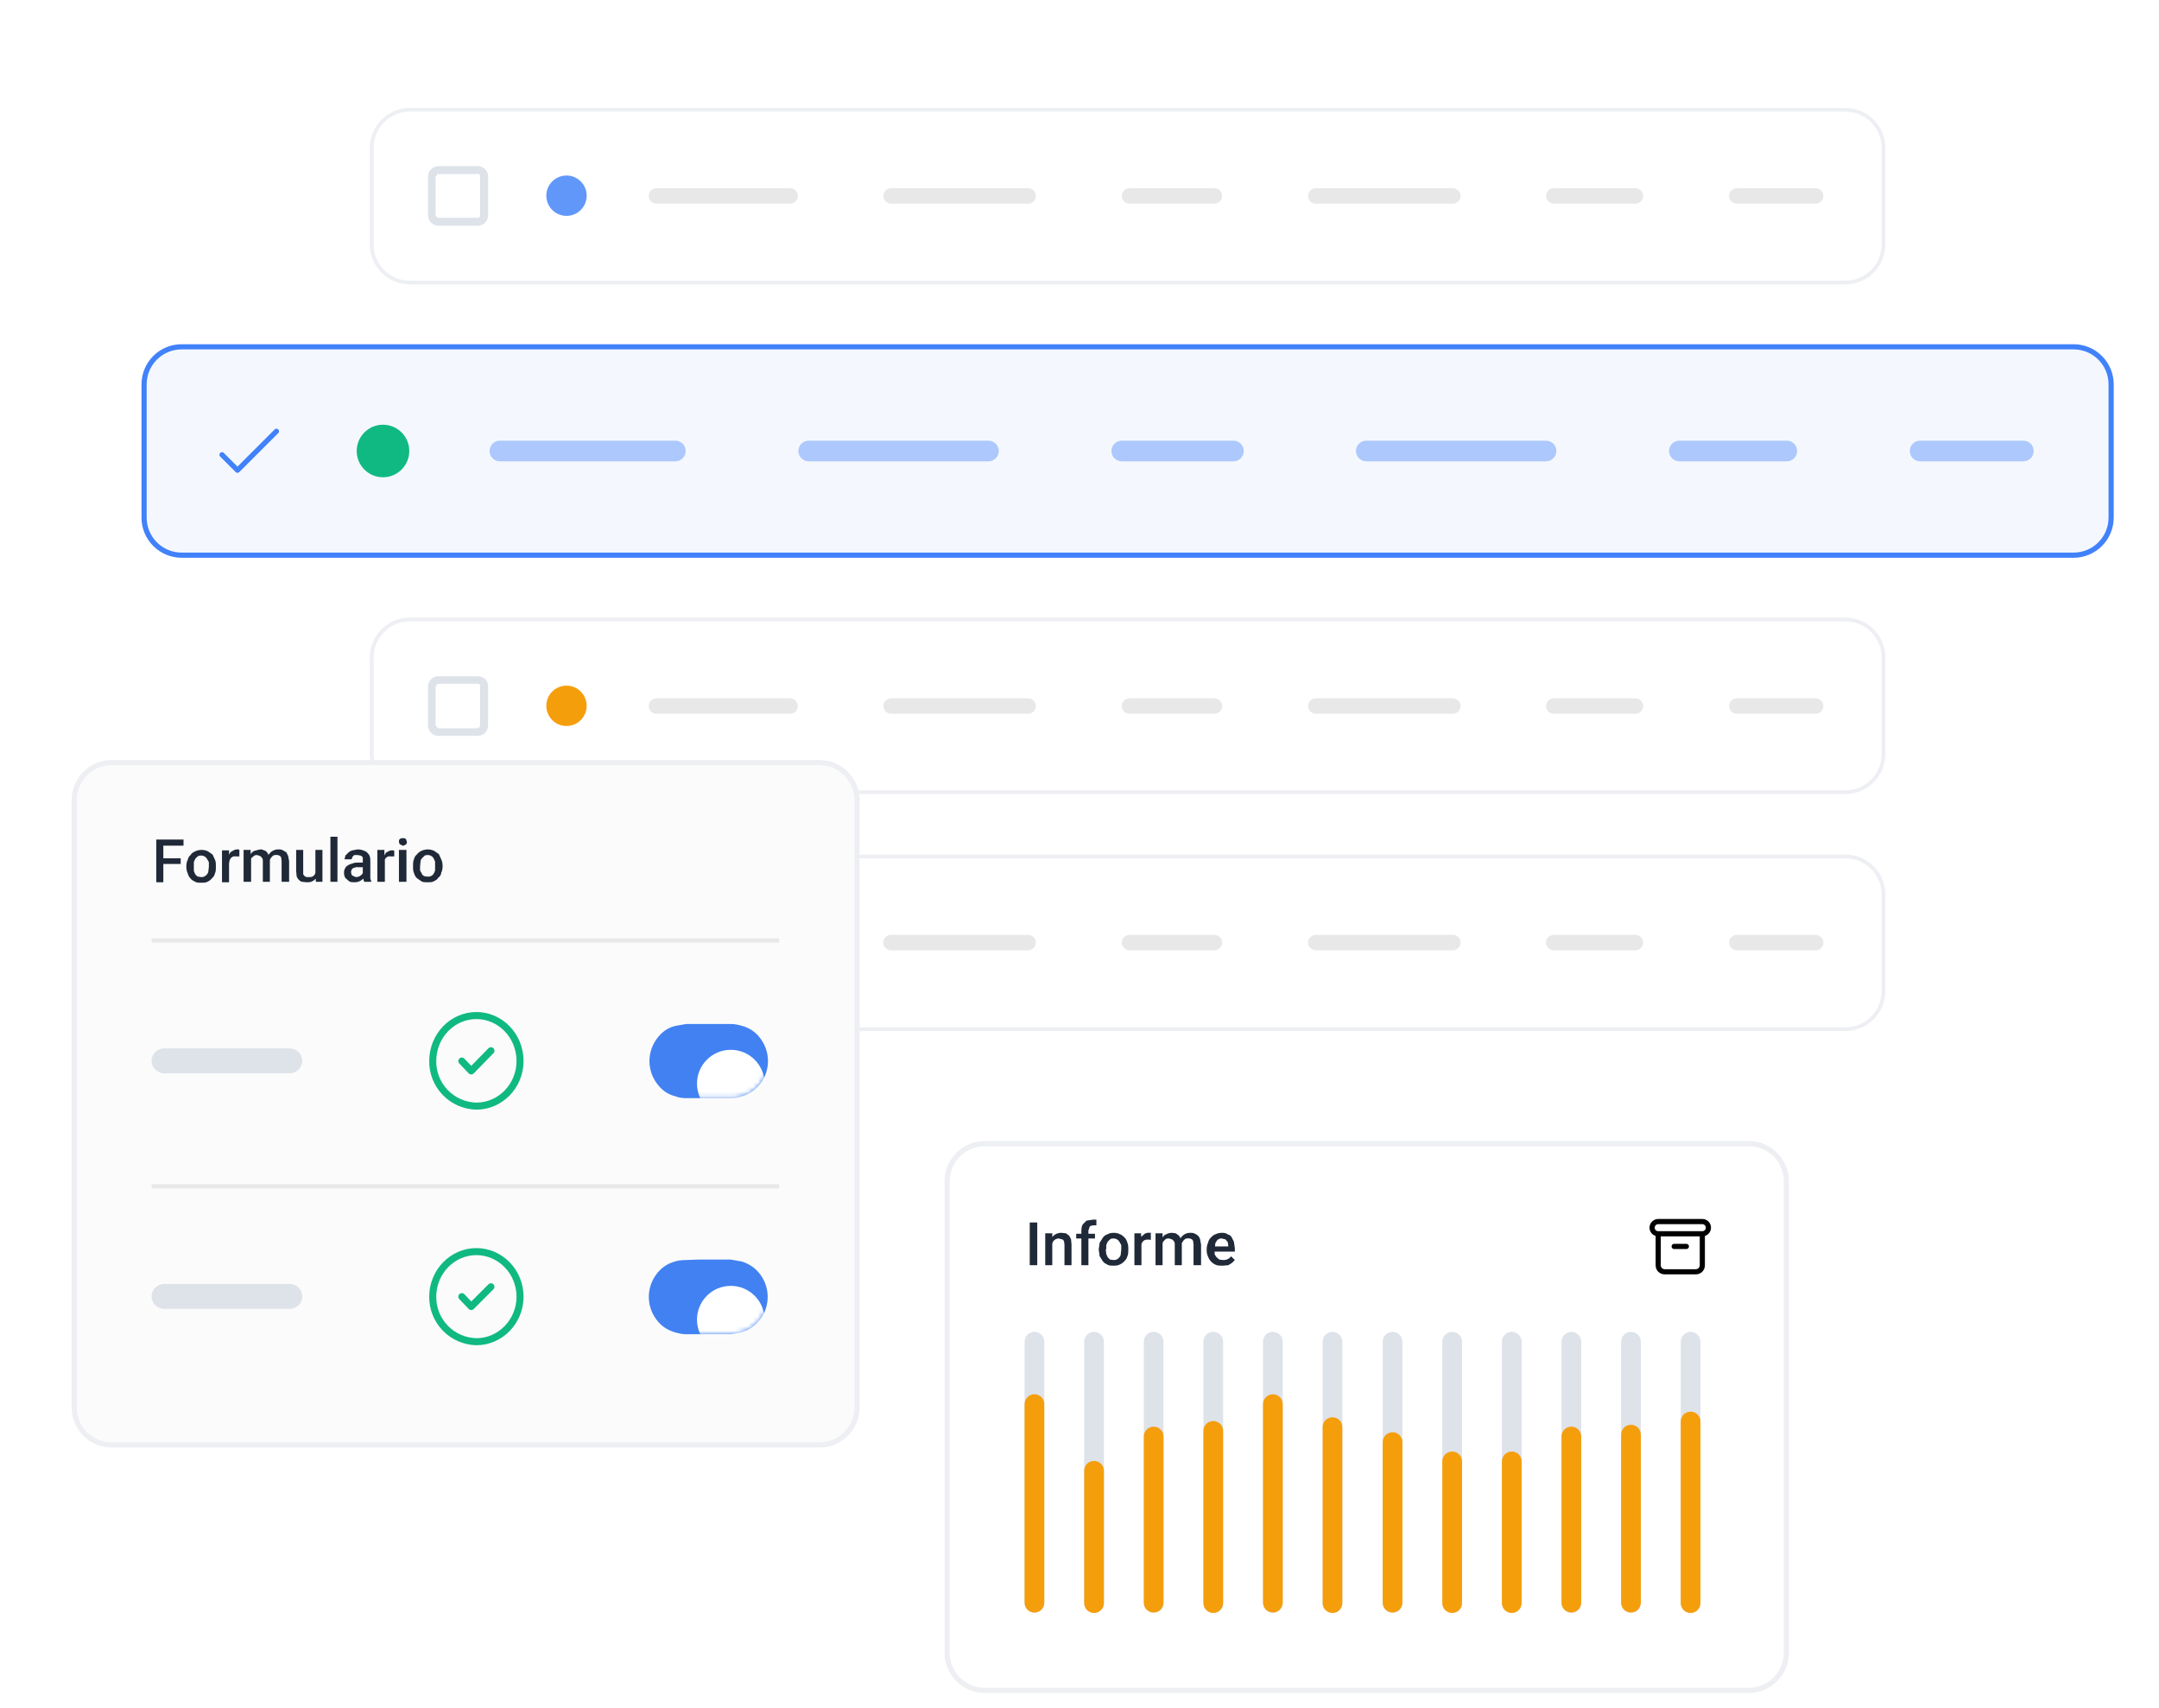 <svg width="460" height="364" viewBox="0 0 460 364" fill="none" xmlns="http://www.w3.org/2000/svg">
<g clip-path="url(#clip0_2586_2514)">
<g filter="url(#filter0_d_2586_2514)">
<path d="M393.2 15.3H87.3C82.827 15.3 79.2 18.927 79.2 23.4V44C79.2 48.474 82.827 52.1 87.3 52.1H393.2C397.674 52.1 401.3 48.474 401.3 44V23.4C401.3 18.927 397.674 15.3 393.2 15.3Z" fill="white"/>
<path d="M93.4 29H101.8V27.3H93.4V28.9V29ZM102.3 29.5V37.8H104V29.5H102.3ZM101.8 38.3H93.4V40H101.8V38.3ZM92.8 37.8V29.5H91.2V37.8H93H92.8ZM93.4 38.3C93.268 38.3 93.14 38.247 93.047 38.154C92.953 38.06 92.9 37.933 92.9 37.8H91.2C91.2 39 92.2 40 93.4 40V38.3ZM102.3 37.8C102.3 38.1 102.1 38.3 101.8 38.3V40C103 40 104 39 104 37.8H102.3ZM101.8 28.9C102.1 28.9 102.3 29.2 102.3 29.5H104C104 28.3 103 27.3 101.8 27.3V28.9ZM93.4 27.3C92.2 27.3 91.2 28.3 91.2 29.5H93C93 29.2 93.2 28.9 93.5 28.9V27.3H93.4Z" fill="#DEE2E9"/>
<path d="M120.7 37.9C123.075 37.9 125 35.975 125 33.6C125 31.225 123.075 29.3 120.7 29.3C118.326 29.3 116.4 31.225 116.4 33.6C116.4 35.975 118.326 37.9 120.7 37.9Z" fill="#6297FA"/>
<path d="M168.3 32H139.9C138.961 32 138.2 32.739 138.2 33.65C138.2 34.561 138.961 35.3 139.9 35.3H168.3C169.239 35.3 170 34.561 170 33.65C170 32.739 169.239 32 168.3 32Z" fill="#E8E8E8"/>
<path d="M219 32H189.9C188.961 32 188.2 32.739 188.2 33.65C188.2 34.561 188.961 35.3 189.9 35.3H219C219.939 35.3 220.7 34.561 220.7 33.65C220.7 32.739 219.939 32 219 32Z" fill="#E8E8E8"/>
<path d="M258.7 32H240.7C239.761 32 239 32.739 239 33.65C239 34.561 239.761 35.3 240.7 35.3H258.7C259.639 35.3 260.4 34.561 260.4 33.65C260.4 32.739 259.639 32 258.7 32Z" fill="#E8E8E8"/>
<path d="M309.5 32H280.4C279.461 32 278.7 32.739 278.7 33.65C278.7 34.561 279.461 35.3 280.4 35.3H309.5C310.439 35.3 311.2 34.561 311.2 33.65C311.2 32.739 310.439 32 309.5 32Z" fill="#E8E8E8"/>
<path d="M348.4 32H331.1C330.162 32 329.4 32.739 329.4 33.65C329.4 34.561 330.162 35.3 331.1 35.3H348.4C349.339 35.3 350.1 34.561 350.1 33.65C350.1 32.739 349.339 32 348.4 32Z" fill="#E8E8E8"/>
<path d="M386.8 32H370.1C369.162 32 368.4 32.739 368.4 33.65C368.4 34.561 369.162 35.3 370.1 35.3H386.8C387.739 35.3 388.5 34.561 388.5 33.65C388.5 32.739 387.739 32 386.8 32Z" fill="#E8E8E8"/>
<path d="M393.2 15.3H87.3C82.827 15.3 79.2 18.927 79.2 23.4V44C79.2 48.474 82.827 52.1 87.3 52.1H393.2C397.674 52.1 401.3 48.474 401.3 44V23.4C401.3 18.927 397.674 15.3 393.2 15.3Z" stroke="#EDEFF3" stroke-width="0.8"/>
<path d="M441.8 65.8H38.7C34.282 65.8 30.7 69.382 30.7 73.8V102.2C30.7 106.618 34.282 110.2 38.7 110.2H441.8C446.218 110.2 449.8 106.618 449.8 102.2V73.8C449.8 69.382 446.218 65.8 441.8 65.8Z" fill="white"/>
<path d="M441.8 65.8H38.7C34.282 65.8 30.7 69.382 30.7 73.8V102.2C30.7 106.618 34.282 110.2 38.7 110.2H441.8C446.218 110.2 449.8 106.618 449.8 102.2V73.8C449.8 69.382 446.218 65.8 441.8 65.8Z" fill="#D9E6FC" fill-opacity="0.3"/>
<path d="M47.3 88.8L50.6 92.1L58.9 83.8" stroke="#4181FA" stroke-width="1.1" stroke-linecap="round" stroke-linejoin="round"/>
<path d="M81.6 93.6C84.693 93.6 87.2 91.093 87.2 88C87.2 84.907 84.693 82.4 81.6 82.4C78.507 82.4 76 84.907 76 88C76 91.093 78.507 93.6 81.6 93.6Z" fill="#10B981"/>
<path d="M143.9 85.8H106.5C105.285 85.8 104.3 86.785 104.3 88C104.3 89.215 105.285 90.2 106.5 90.2H143.9C145.115 90.2 146.1 89.215 146.1 88C146.1 86.785 145.115 85.8 143.9 85.8Z" fill="#ADC8FC"/>
<path d="M210.601 85.8H172.301C171.086 85.8 170.101 86.785 170.101 88C170.101 89.215 171.086 90.2 172.301 90.2H210.601C211.816 90.2 212.801 89.215 212.801 88C212.801 86.785 211.816 85.8 210.601 85.8Z" fill="#ADC8FC"/>
<path d="M262.8 85.8H239C237.785 85.8 236.8 86.785 236.8 88C236.8 89.215 237.785 90.2 239 90.2H262.8C264.015 90.2 265 89.215 265 88C265 86.785 264.015 85.8 262.8 85.8Z" fill="#ADC8FC"/>
<path d="M329.4 85.8H291.1C289.885 85.8 288.9 86.785 288.9 88C288.9 89.215 289.885 90.2 291.1 90.2H329.4C330.615 90.2 331.6 89.215 331.6 88C331.6 86.785 330.615 85.8 329.4 85.8Z" fill="#ADC8FC"/>
<path d="M380.701 85.8H357.801C356.586 85.8 355.601 86.785 355.601 88C355.601 89.215 356.586 90.2 357.801 90.2H380.701C381.916 90.2 382.901 89.215 382.901 88C382.901 86.785 381.916 85.8 380.701 85.8Z" fill="#ADC8FC"/>
<path d="M431.1 85.8H409.1C407.885 85.8 406.9 86.785 406.9 88C406.9 89.215 407.885 90.2 409.1 90.2H431.1C432.315 90.2 433.3 89.215 433.3 88C433.3 86.785 432.315 85.8 431.1 85.8Z" fill="#ADC8FC"/>
<path d="M441.8 65.8H38.7C34.282 65.8 30.7 69.382 30.7 73.8V102.2C30.7 106.618 34.282 110.2 38.7 110.2H441.8C446.218 110.2 449.8 106.618 449.8 102.2V73.8C449.8 69.382 446.218 65.8 441.8 65.8Z" stroke="#4181FA" stroke-width="1.1"/>
<path d="M393.2 123.9H87.3C82.827 123.9 79.2 127.527 79.2 132V152.6C79.2 157.074 82.827 160.7 87.3 160.7H393.2C397.674 160.7 401.3 157.074 401.3 152.6V132C401.3 127.527 397.674 123.9 393.2 123.9Z" fill="white"/>
<path d="M93.4 137.6H101.8V136H93.4V137.6ZM102.3 138.1V146.5H104V138.1H102.3ZM101.8 147.1H93.4V148.7H101.8V147V147.1ZM92.8 146.5V138.1H91.2V146.5H93H92.8ZM93.4 147C93.268 147 93.14 146.947 93.047 146.854C92.953 146.76 92.9 146.633 92.9 146.5H91.2C91.2 147.7 92.2 148.7 93.4 148.7V147ZM102.3 146.5C102.3 146.8 102.1 147 101.8 147V148.7C103 148.7 104 147.7 104 146.5H102.3ZM101.8 137.6C102.1 137.6 102.3 137.8 102.3 138.1H104C104 136.9 103 136 101.8 136V137.6ZM93.4 136C92.2 136 91.2 137 91.2 138.1H93C93 137.8 93.2 137.6 93.5 137.6V136H93.4Z" fill="#DEE2E9"/>
<path d="M120.7 146.6C123.075 146.6 125 144.675 125 142.3C125 139.925 123.075 138 120.7 138C118.326 138 116.4 139.925 116.4 142.3C116.4 144.675 118.326 146.6 120.7 146.6Z" fill="#F59E0B"/>
<path d="M168.3 140.7H139.9C138.961 140.7 138.2 141.439 138.2 142.35C138.2 143.261 138.961 144 139.9 144H168.3C169.239 144 170 143.261 170 142.35C170 141.439 169.239 140.7 168.3 140.7Z" fill="#E8E8E8"/>
<path d="M219 140.7H189.9C188.961 140.7 188.2 141.439 188.2 142.35C188.2 143.261 188.961 144 189.9 144H219C219.939 144 220.7 143.261 220.7 142.35C220.7 141.439 219.939 140.7 219 140.7Z" fill="#E8E8E8"/>
<path d="M258.7 140.7H240.7C239.761 140.7 239 141.439 239 142.35C239 143.261 239.761 144 240.7 144H258.7C259.639 144 260.4 143.261 260.4 142.35C260.4 141.439 259.639 140.7 258.7 140.7Z" fill="#E8E8E8"/>
<path d="M309.5 140.7H280.4C279.461 140.7 278.7 141.439 278.7 142.35C278.7 143.261 279.461 144 280.4 144H309.5C310.439 144 311.2 143.261 311.2 142.35C311.2 141.439 310.439 140.7 309.5 140.7Z" fill="#E8E8E8"/>
<path d="M348.4 140.7H331.1C330.162 140.7 329.4 141.439 329.4 142.35C329.4 143.261 330.162 144 331.1 144H348.4C349.339 144 350.1 143.261 350.1 142.35C350.1 141.439 349.339 140.7 348.4 140.7Z" fill="#E8E8E8"/>
<path d="M386.8 140.7H370.1C369.162 140.7 368.4 141.439 368.4 142.35C368.4 143.261 369.162 144 370.1 144H386.8C387.739 144 388.5 143.261 388.5 142.35C388.5 141.439 387.739 140.7 386.8 140.7Z" fill="#E8E8E8"/>
<path d="M393.2 123.9H87.3C82.827 123.9 79.2 127.527 79.2 132V152.6C79.2 157.074 82.827 160.7 87.3 160.7H393.2C397.674 160.7 401.3 157.074 401.3 152.6V132C401.3 127.527 397.674 123.9 393.2 123.9Z" stroke="#EDEFF3" stroke-width="0.8"/>
<path d="M393.2 174.4H87.3C82.827 174.4 79.2 178.027 79.2 182.5V203.1C79.2 207.574 82.827 211.2 87.3 211.2H393.2C397.674 211.2 401.3 207.574 401.3 203.1V182.5C401.3 178.027 397.674 174.4 393.2 174.4Z" fill="white"/>
<path d="M93.4 188H101.8V186.4H93.4V188ZM102.3 188.6V196.9H104V188.6H102.3ZM101.8 197.4H93.4V199.1H101.8V197.4ZM92.8 196.9V188.6H91.2V196.9H93H92.8ZM93.4 197.4C93.268 197.4 93.14 197.347 93.047 197.254C92.953 197.16 92.9 197.033 92.9 196.9H91.2C91.2 198.1 92.2 199.1 93.4 199.1V197.4ZM102.3 196.9C102.3 197.2 102.1 197.4 101.8 197.4V199.1C103 199.1 104 198.1 104 196.9H102.3ZM101.8 188C102.1 188 102.3 188.3 102.3 188.6H104C104 187.4 103 186.4 101.8 186.4V188ZM93.4 186.4C92.2 186.4 91.2 187.4 91.2 188.6H93C93 188.3 93.2 188 93.5 188V186.4H93.4Z" fill="#DEE2E9"/>
<path d="M120.7 197C123.075 197 125 195.075 125 192.7C125 190.325 123.075 188.4 120.7 188.4C118.326 188.4 116.4 190.325 116.4 192.7C116.4 195.075 118.326 197 120.7 197Z" fill="#F59E0B"/>
<path d="M168.3 191.1H139.9C138.961 191.1 138.2 191.839 138.2 192.75C138.2 193.661 138.961 194.4 139.9 194.4H168.3C169.239 194.4 170 193.661 170 192.75C170 191.839 169.239 191.1 168.3 191.1Z" fill="#E8E8E8"/>
<path d="M219 191.1H189.9C188.961 191.1 188.2 191.839 188.2 192.75C188.2 193.661 188.961 194.4 189.9 194.4H219C219.939 194.4 220.7 193.661 220.7 192.75C220.7 191.839 219.939 191.1 219 191.1Z" fill="#E8E8E8"/>
<path d="M258.7 191.1H240.7C239.761 191.1 239 191.839 239 192.75C239 193.661 239.761 194.4 240.7 194.4H258.7C259.639 194.4 260.4 193.661 260.4 192.75C260.4 191.839 259.639 191.1 258.7 191.1Z" fill="#E8E8E8"/>
<path d="M309.5 191.1H280.4C279.461 191.1 278.7 191.839 278.7 192.75C278.7 193.661 279.461 194.4 280.4 194.4H309.5C310.439 194.4 311.2 193.661 311.2 192.75C311.2 191.839 310.439 191.1 309.5 191.1Z" fill="#E8E8E8"/>
<path d="M348.4 191.1H331.1C330.162 191.1 329.4 191.839 329.4 192.75C329.4 193.661 330.162 194.4 331.1 194.4H348.4C349.339 194.4 350.1 193.661 350.1 192.75C350.1 191.839 349.339 191.1 348.4 191.1Z" fill="#E8E8E8"/>
<path d="M386.8 191.1H370.1C369.162 191.1 368.4 191.839 368.4 192.75C368.4 193.661 369.162 194.4 370.1 194.4H386.8C387.739 194.4 388.5 193.661 388.5 192.75C388.5 191.839 387.739 191.1 386.8 191.1Z" fill="#E8E8E8"/>
<path d="M393.2 174.4H87.3C82.827 174.4 79.2 178.027 79.2 182.5V203.1C79.2 207.574 82.827 211.2 87.3 211.2H393.2C397.674 211.2 401.3 207.574 401.3 203.1V182.5C401.3 178.027 397.674 174.4 393.2 174.4Z" stroke="#EDEFF3" stroke-width="0.8"/>
</g>
<g filter="url(#filter1_d_2586_2514)">
<path d="M372.6 235.6H209.8C205.382 235.6 201.8 239.182 201.8 243.6V344.1C201.8 348.518 205.382 352.1 209.8 352.1H372.6C377.018 352.1 380.6 348.518 380.6 344.1V243.6C380.6 239.182 377.018 235.6 372.6 235.6Z" fill="white"/>
<path d="M220.999 252.4V261.5H219.399V252.4H220.899H220.999ZM224.199 256.2V261.5H222.699V254.7H224.199V256.2ZM223.999 257.9H223.499C223.499 257.4 223.499 256.9 223.699 256.5L224.199 255.5C224.437 255.202 224.743 254.965 225.091 254.808C225.438 254.652 225.819 254.58 226.199 254.6L227.099 254.7L227.799 255.2L228.199 256L228.299 257.1V261.5H226.799V257.1L226.699 256.4C226.599 256.2 226.499 256 226.299 256L225.599 255.8C225.367 255.8 225.137 255.854 224.929 255.958C224.72 256.063 224.539 256.214 224.399 256.4L224.099 257.1L223.999 257.9ZM231.999 261.5H230.399V254.1C230.399 253.6 230.499 253.1 230.699 252.8L231.499 252L232.799 251.8C233.065 251.766 233.334 251.766 233.599 251.8V253H232.999L232.399 253.1C232.299 253.2 232.099 253.3 232.099 253.5L231.899 254.1V261.5H231.999ZM233.299 254.7V255.8H229.299V254.8H233.299V254.7ZM234.099 258.2V258.1L234.299 256.7L234.999 255.6C235.199 255.3 235.599 255 235.999 254.9C236.299 254.7 236.799 254.6 237.299 254.6C237.799 254.6 238.299 254.7 238.599 254.9C238.999 255 239.299 255.3 239.599 255.6C239.899 255.9 240.099 256.3 240.199 256.7C240.399 257.1 240.399 257.6 240.399 258.1V258.2C240.399 258.7 240.399 259.2 240.199 259.6C240.103 259.986 239.894 260.334 239.599 260.6C239.315 260.928 238.961 261.189 238.563 261.362C238.165 261.535 237.733 261.616 237.299 261.6C236.799 261.6 236.299 261.6 235.999 261.4C235.599 261.2 235.199 261 234.999 260.7L234.299 259.6L234.099 258.2ZM235.599 258.1V258.2L235.699 259.1L235.999 259.8L236.499 260.3L237.299 260.4C237.534 260.409 237.766 260.358 237.976 260.253C238.186 260.148 238.366 259.993 238.499 259.8C238.699 259.6 238.799 259.3 238.799 259.1L238.899 258.2V257.2L238.499 256.5C238.378 256.289 238.203 256.114 237.992 255.991C237.782 255.868 237.543 255.802 237.299 255.8C236.999 255.8 236.699 255.8 236.499 256L235.999 256.5L235.699 257.2V258.1H235.599ZM243.199 256.1V261.5H241.699V254.7H243.099L243.199 256V256.1ZM245.199 254.7V256.1C244.803 256.019 244.395 256.019 243.999 256.1C243.803 256.174 243.628 256.295 243.489 256.452C243.35 256.609 243.25 256.797 243.199 257L243.099 257.6H242.699L242.799 256.4L243.199 255.4L243.899 254.8C244.233 254.611 244.621 254.541 244.999 254.6H245.299L245.199 254.7ZM247.699 256.1V261.5H246.199V254.7H247.699V256.1ZM247.499 257.9H246.999C246.999 257.4 246.999 256.9 247.199 256.6C247.199 256.2 247.399 255.8 247.699 255.6C247.899 255.2 248.199 255 248.499 254.9C248.899 254.7 249.199 254.6 249.699 254.6L250.499 254.7L251.199 255.2L251.599 255.9L251.799 257V261.5H250.299V257.1C250.299 256.8 250.299 256.5 250.099 256.4C250.019 256.222 249.877 256.08 249.699 256L249.099 255.8C248.799 255.8 248.499 255.8 248.299 256L247.899 256.4C247.756 256.612 247.654 256.85 247.599 257.1L247.499 257.9ZM251.699 257.5L250.999 257.6C250.999 257.2 250.999 256.8 251.199 256.5C251.199 256.1 251.499 255.8 251.699 255.5C251.937 255.202 252.243 254.965 252.591 254.808C252.938 254.652 253.319 254.58 253.699 254.6C253.999 254.6 254.299 254.6 254.599 254.8C254.869 254.892 255.11 255.05 255.302 255.26C255.495 255.47 255.631 255.724 255.699 256L255.899 257.1V261.5H254.299V257.1L254.199 256.3C254.119 256.122 253.977 255.98 253.799 255.9C253.383 255.728 252.916 255.728 252.499 255.9L252.099 256.3L251.799 256.8L251.699 257.5ZM260.399 261.6C259.899 261.6 259.399 261.6 258.999 261.4C258.633 261.238 258.302 261.004 258.027 260.712C257.752 260.42 257.539 260.076 257.399 259.7C257.203 259.295 257.101 258.85 257.099 258.4V258.1C257.099 257.6 257.199 257.1 257.399 256.7C257.499 256.2 257.699 255.9 257.999 255.6C258.299 255.3 258.599 255 258.999 254.9C259.374 254.718 259.783 254.616 260.199 254.6C260.699 254.6 261.199 254.6 261.499 254.9C261.899 255 262.199 255.2 262.399 255.5L262.899 256.5L263.099 257.9V258.6H257.999V257.5H261.699V257.4L261.599 256.6L261.099 256L260.299 255.8C260.099 255.8 259.799 255.8 259.599 256C259.399 256 259.299 256.2 259.199 256.4C258.999 256.6 258.899 256.9 258.899 257.2L258.799 258.2V259.2L259.199 259.8L259.799 260.3L260.599 260.4C260.927 260.416 261.253 260.352 261.549 260.212C261.846 260.073 262.103 259.862 262.299 259.6L263.099 260.4L262.499 261L261.699 261.5L260.499 261.6H260.399Z" fill="#1F2937"/>
<path d="M353.3 254.8H362.7M353.3 254.8C352.955 254.8 352.625 254.663 352.381 254.419C352.137 254.176 352 253.845 352 253.5C352 253.155 352.137 252.825 352.381 252.581C352.625 252.337 352.955 252.2 353.3 252.2H362.7C363.045 252.2 363.375 252.337 363.619 252.581C363.863 252.825 364 253.155 364 253.5C364 253.845 363.863 254.176 363.619 254.419C363.375 254.663 363.045 254.8 362.7 254.8M353.3 254.8V261.5C353.3 262.3 353.9 262.9 354.7 262.9H361.3C362.1 262.9 362.7 262.3 362.7 261.5V254.8M356.7 257.5H359.3" stroke="black" stroke-width="1.1" stroke-linecap="round" stroke-linejoin="round"/>
<path d="M222.5 277.8C222.5 276.64 221.56 275.7 220.4 275.7C219.24 275.7 218.3 276.64 218.3 277.8V333.5C218.3 334.66 219.24 335.6 220.4 335.6C221.56 335.6 222.5 334.66 222.5 333.5V277.8Z" fill="#DEE2E9"/>
<path d="M222.5 291.1C222.5 289.94 221.56 289 220.4 289C219.24 289 218.3 289.94 218.3 291.1V333.4C218.3 334.56 219.24 335.5 220.4 335.5C221.56 335.5 222.5 334.56 222.5 333.4V291.1Z" fill="#F59E0B"/>
<path d="M235.2 277.8C235.2 276.64 234.26 275.7 233.1 275.7C231.94 275.7 231 276.64 231 277.8V333.5C231 334.66 231.94 335.6 233.1 335.6C234.26 335.6 235.2 334.66 235.2 333.5V277.8Z" fill="#DEE2E9"/>
<path d="M235.2 305.3C235.2 304.14 234.26 303.2 233.1 303.2C231.94 303.2 231 304.14 231 305.3V333.5C231 334.66 231.94 335.6 233.1 335.6C234.26 335.6 235.2 334.66 235.2 333.5V305.3Z" fill="#F59E0B"/>
<path d="M247.9 277.8C247.9 276.64 246.96 275.7 245.8 275.7C244.64 275.7 243.7 276.64 243.7 277.8V333.5C243.7 334.66 244.64 335.6 245.8 335.6C246.96 335.6 247.9 334.66 247.9 333.5V277.8Z" fill="#DEE2E9"/>
<path d="M247.9 298C247.9 296.84 246.96 295.9 245.8 295.9C244.64 295.9 243.7 296.84 243.7 298V333.4C243.7 334.56 244.64 335.5 245.8 335.5C246.96 335.5 247.9 334.56 247.9 333.4V298Z" fill="#F59E0B"/>
<path d="M260.599 277.8C260.599 276.64 259.659 275.7 258.499 275.7C257.34 275.7 256.399 276.64 256.399 277.8V333.5C256.399 334.66 257.34 335.6 258.499 335.6C259.659 335.6 260.599 334.66 260.599 333.5V277.8Z" fill="#DEE2E9"/>
<path d="M260.599 296.8C260.599 295.64 259.659 294.7 258.499 294.7C257.34 294.7 256.399 295.64 256.399 296.8V333.5C256.399 334.66 257.34 335.6 258.499 335.6C259.659 335.6 260.599 334.66 260.599 333.5V296.8Z" fill="#F59E0B"/>
<path d="M273.3 277.8C273.3 276.64 272.359 275.7 271.2 275.7C270.04 275.7 269.1 276.64 269.1 277.8V333.5C269.1 334.66 270.04 335.6 271.2 335.6C272.359 335.6 273.3 334.66 273.3 333.5V277.8Z" fill="#DEE2E9"/>
<path d="M273.3 291.1C273.3 289.94 272.359 289 271.2 289C270.04 289 269.1 289.94 269.1 291.1V333.4C269.1 334.56 270.04 335.5 271.2 335.5C272.359 335.5 273.3 334.56 273.3 333.4V291.1Z" fill="#F59E0B"/>
<path d="M286 277.8C286 276.64 285.06 275.7 283.9 275.7C282.74 275.7 281.8 276.64 281.8 277.8V333.5C281.8 334.66 282.74 335.6 283.9 335.6C285.06 335.6 286 334.66 286 333.5V277.8Z" fill="#DEE2E9"/>
<path d="M286 296C286 294.84 285.06 293.9 283.9 293.9C282.74 293.9 281.8 294.84 281.8 296V333.5C281.8 334.66 282.74 335.6 283.9 335.6C285.06 335.6 286 334.66 286 333.5V296Z" fill="#F59E0B"/>
<path d="M298.8 277.8C298.8 276.64 297.859 275.7 296.7 275.7C295.54 275.7 294.6 276.64 294.6 277.8V333.5C294.6 334.66 295.54 335.6 296.7 335.6C297.859 335.6 298.8 334.66 298.8 333.5V277.8Z" fill="#DEE2E9"/>
<path d="M298.8 299.2C298.8 298.04 297.859 297.1 296.7 297.1C295.54 297.1 294.6 298.04 294.6 299.2V333.4C294.6 334.56 295.54 335.5 296.7 335.5C297.859 335.5 298.8 334.56 298.8 333.4V299.2Z" fill="#F59E0B"/>
<path d="M311.5 277.8C311.5 276.64 310.56 275.7 309.4 275.7C308.24 275.7 307.3 276.64 307.3 277.8V333.5C307.3 334.66 308.24 335.6 309.4 335.6C310.56 335.6 311.5 334.66 311.5 333.5V277.8Z" fill="#DEE2E9"/>
<path d="M311.5 303.3C311.5 302.14 310.56 301.2 309.4 301.2C308.24 301.2 307.3 302.14 307.3 303.3V333.5C307.3 334.66 308.24 335.6 309.4 335.6C310.56 335.6 311.5 334.66 311.5 333.5V303.3Z" fill="#F59E0B"/>
<path d="M324.2 277.8C324.2 276.64 323.26 275.7 322.1 275.7C320.94 275.7 320 276.64 320 277.8V333.5C320 334.66 320.94 335.6 322.1 335.6C323.26 335.6 324.2 334.66 324.2 333.5V277.8Z" fill="#DEE2E9"/>
<path d="M324.2 303.3C324.2 302.14 323.26 301.2 322.1 301.2C320.94 301.2 320 302.14 320 303.3V333.5C320 334.66 320.94 335.6 322.1 335.6C323.26 335.6 324.2 334.66 324.2 333.5V303.3Z" fill="#F59E0B"/>
<path d="M336.9 277.8C336.9 276.64 335.96 275.7 334.8 275.7C333.64 275.7 332.7 276.64 332.7 277.8V333.5C332.7 334.66 333.64 335.6 334.8 335.6C335.96 335.6 336.9 334.66 336.9 333.5V277.8Z" fill="#DEE2E9"/>
<path d="M336.9 298C336.9 296.84 335.96 295.9 334.8 295.9C333.64 295.9 332.7 296.84 332.7 298V333.4C332.7 334.56 333.64 335.5 334.8 335.5C335.96 335.5 336.9 334.56 336.9 333.4V298Z" fill="#F59E0B"/>
<path d="M349.599 277.8C349.599 276.64 348.659 275.7 347.499 275.7C346.34 275.7 345.399 276.64 345.399 277.8V333.5C345.399 334.66 346.34 335.6 347.499 335.6C348.659 335.6 349.599 334.66 349.599 333.5V277.8Z" fill="#DEE2E9"/>
<path d="M349.599 297.6C349.599 296.44 348.659 295.5 347.499 295.5C346.34 295.5 345.399 296.44 345.399 297.6V333.4C345.399 334.56 346.34 335.5 347.499 335.5C348.659 335.5 349.599 334.56 349.599 333.4V297.6Z" fill="#F59E0B"/>
<path d="M362.3 277.8C362.3 276.64 361.359 275.7 360.2 275.7C359.04 275.7 358.1 276.64 358.1 277.8V333.5C358.1 334.66 359.04 335.6 360.2 335.6C361.359 335.6 362.3 334.66 362.3 333.5V277.8Z" fill="#DEE2E9"/>
<path d="M362.3 294.8C362.3 293.64 361.359 292.7 360.2 292.7C359.04 292.7 358.1 293.64 358.1 294.8V333.5C358.1 334.66 359.04 335.6 360.2 335.6C361.359 335.6 362.3 334.66 362.3 333.5V294.8Z" fill="#F59E0B"/>
<path d="M372.6 235.6H209.8C205.382 235.6 201.8 239.182 201.8 243.6V344.1C201.8 348.518 205.382 352.1 209.8 352.1H372.6C377.018 352.1 380.6 348.518 380.6 344.1V243.6C380.6 239.182 377.018 235.6 372.6 235.6Z" stroke="#EDEFF3" stroke-width="1.1"/>
</g>
<g filter="url(#filter2_d_2586_2514)">
<path d="M174.6 154.4H23.8C19.381 154.4 15.8 157.982 15.8 162.4V291.8C15.8 296.218 19.381 299.8 23.8 299.8H174.6C179.018 299.8 182.6 296.218 182.6 291.8V162.4C182.6 157.982 179.018 154.4 174.6 154.4Z" fill="#FBFBFB"/>
<path d="M34.8 170.8V179.9H33.3V170.8H34.8ZM38.5 174.8V176H34.5V174.8H38.5ZM39.1 170.8V172.1H34.4V170.8H39.1ZM39.7 176.6V176.5C39.7 176 39.8 175.5 40 175.1C40.1 174.7 40.3 174.3 40.6 174.1C40.8 173.7 41.2 173.5 41.6 173.3C42.023 173.103 42.483 173.001 42.95 173.001C43.416 173.001 43.877 173.103 44.3 173.3L45.3 174L45.8 175.1C46 175.5 46 176 46 176.5V176.6C46 177.1 46 177.6 45.8 178C45.7 178.4 45.5 178.8 45.2 179C44.9 179.4 44.6 179.6 44.2 179.8C43.8 180 43.4 180 42.9 180C42.4 180 41.9 180 41.6 179.8C41.2 179.6 40.8 179.4 40.6 179.1C40.3 178.8 40.1 178.4 40 178C39.8 177.6 39.7 177.1 39.7 176.6ZM41.3 176.5V177.5L41.6 178.2C41.8 178.4 41.9 178.6 42.2 178.7L42.9 178.8C43.134 178.808 43.367 178.758 43.576 178.653C43.786 178.548 43.966 178.392 44.1 178.2C44.3 178 44.4 177.7 44.4 177.5L44.5 176.6V175.6L44.1 174.9C43.978 174.689 43.803 174.513 43.593 174.391C43.382 174.268 43.143 174.202 42.9 174.2C42.6 174.2 42.4 174.2 42.1 174.4L41.6 174.9L41.3 175.6V176.5ZM48.8 174.5V179.9H47.3V173.1H48.8V174.4V174.5ZM51 173V174.4C50.8 174.378 50.599 174.378 50.4 174.4C50.168 174.359 49.931 174.359 49.7 174.4C49.504 174.474 49.329 174.595 49.189 174.752C49.05 174.908 48.951 175.097 48.9 175.3L48.8 175.9H48.4L48.5 174.8L48.9 173.8C49.1 173.5 49.3 173.3 49.6 173.2C49.948 172.953 50.376 172.846 50.8 172.9L51 173ZM53.5 174.4V179.8H51.9V173H53.4V174.4H53.5ZM53.2 176.2H52.7C52.7 175.7 52.7 175.2 52.9 174.9C52.9 174.5 53.2 174.1 53.4 173.9C53.6 173.6 53.9 173.3 54.2 173.2L55.4 172.9C55.7 172.9 56 172.9 56.2 173.1C56.5 173.1 56.7 173.3 56.9 173.5L57.3 174.2C57.5 174.5 57.5 174.9 57.5 175.3V179.8H56V175.4C56 175.1 56 174.8 55.8 174.7C55.72 174.522 55.577 174.38 55.4 174.3L54.8 174.1C54.5 174.1 54.3 174.1 54.1 174.3L53.6 174.7C53.456 174.912 53.354 175.15 53.3 175.4V176.2H53.2ZM57.4 175.8L56.7 175.9C56.7 175.5 56.7 175.1 56.9 174.8C56.9 174.4 57.2 174.1 57.4 173.8C57.638 173.502 57.943 173.265 58.291 173.108C58.639 172.952 59.019 172.88 59.4 172.9C59.7 172.9 60 172.9 60.3 173.1L61 173.5L61.4 174.3L61.6 175.4V179.8H60V175.4L59.9 174.6C59.82 174.422 59.677 174.28 59.5 174.2C59.084 174.028 58.616 174.028 58.2 174.2L57.8 174.6L57.5 175.1V175.8H57.4ZM67.2 178.2V173H68.7V179.8H67.3L67.2 178.2ZM67.4 176.8H67.9L67.8 178.1C67.697 178.462 67.528 178.801 67.3 179.1C67.1 179.3 66.8 179.6 66.5 179.7C66.2 179.9 65.8 179.9 65.3 179.9L64.4 179.8C64.1 179.8 63.9 179.6 63.7 179.4C63.472 179.177 63.3 178.903 63.2 178.6L63.1 177.4V173H64.6V178.2L64.9 178.6L65.3 178.8H65.7C66.1 178.8 66.5 178.8 66.7 178.6C67 178.4 67.1 178.2 67.2 177.9C67.4 177.6 67.4 177.3 67.4 176.9V176.8ZM71.9 170.2V179.8H70.4V170.2H71.9ZM77.3 178.5V174.6C77.181 174.415 77.006 174.275 76.8 174.2L76.2 174.1H75.5C75.331 174.192 75.192 174.331 75.1 174.5L74.9 175H73.4L73.6 174.2L74.2 173.6C74.4 173.4 74.7 173.2 75.1 173.1L76.2 172.9C76.7 172.9 77.2 173 77.6 173.2C78 173.3 78.3 173.6 78.6 174C78.8 174.3 78.9 174.7 78.9 175.2V179.1L79.1 179.7V179.8H77.6L77.4 179.2V178.5H77.3ZM77.6 175.7V176.7H76.5C76.267 176.673 76.032 176.673 75.8 176.7L75.2 176.9C75.061 177.003 74.951 177.14 74.881 177.297C74.811 177.455 74.783 177.628 74.8 177.8L74.9 178.3L75.3 178.6L75.9 178.8C76.155 178.789 76.405 178.72 76.63 178.598C76.855 178.477 77.05 178.307 77.2 178.1C77.4 177.9 77.4 177.7 77.4 177.6L77.9 178.2L77.7 178.8L77.2 179.3C76.758 179.689 76.189 179.903 75.6 179.9C75.1 179.9 74.7 179.9 74.4 179.7L73.6 179C73.413 178.699 73.309 178.354 73.3 178C73.3 177.6 73.3 177.3 73.5 177C73.6 176.7 73.8 176.5 74.1 176.3C74.406 176.107 74.745 175.972 75.1 175.9C75.5 175.7 75.9 175.7 76.4 175.7H77.6ZM82 174.3V179.8H80.4V173H81.9V174.3H82ZM84 173V174.4C83.8 174.378 83.599 174.378 83.4 174.4C83.168 174.359 82.931 174.359 82.7 174.4C82.504 174.474 82.329 174.595 82.189 174.752C82.05 174.908 81.951 175.097 81.9 175.3L81.8 175.9H81.5V175L82 174C82.1 173.7 82.3 173.5 82.6 173.4C82.948 173.153 83.376 173.046 83.8 173.1L84 173.2V173ZM86.6 173V179.8H85V173H86.5H86.6ZM85 171.3C85 171 85 170.8 85.2 170.7C85.4 170.5 85.6 170.5 85.8 170.5C86.1 170.5 86.3 170.5 86.5 170.7L86.7 171.3C86.7 171.5 86.7 171.7 86.5 171.8C86.315 171.988 86.064 172.096 85.8 172.1L85.2 171.8C85.077 171.661 85.007 171.485 85 171.3ZM88 176.5V176.4C88 175.9 88 175.4 88.2 175C88.3 174.6 88.5 174.2 88.8 174C89.1 173.6 89.4 173.4 89.8 173.2C90.223 173.003 90.683 172.901 91.15 172.901C91.616 172.901 92.077 173.003 92.5 173.2L93.5 173.9L94 175C94.2 175.4 94.3 175.9 94.3 176.4V176.5C94.3 177 94.2 177.5 94 177.9C94 178.3 93.7 178.7 93.4 178.9C93.2 179.3 92.8 179.5 92.4 179.7C92.1 179.9 91.6 179.9 91.1 179.9C90.6 179.9 90.1 179.9 89.8 179.7L88.8 179C88.5 178.7 88.3 178.3 88.2 177.9C88 177.5 88 177 88 176.5ZM89.5 176.4V177.4L89.9 178.1C89.9 178.3 90.2 178.5 90.4 178.6L91.1 178.7C91.35 178.726 91.603 178.684 91.832 178.579C92.061 178.473 92.257 178.308 92.4 178.1L92.7 177.4V175.5L92.4 174.8C92.27 174.574 92.079 174.388 91.85 174.265C91.62 174.141 91.36 174.084 91.1 174.1C90.8 174.1 90.6 174.1 90.4 174.3L89.9 174.8C89.711 174.985 89.604 175.236 89.6 175.5L89.5 176.4Z" fill="#1F2937"/>
<path d="M32.3 192.3H166" stroke="#E8E8E8" stroke-width="0.9"/>
<path d="M61.7 215.3H35C33.509 215.3 32.3 216.486 32.3 217.95C32.3 219.413 33.509 220.6 35 220.6H61.7C63.191 220.6 64.4 219.413 64.4 217.95C64.4 216.486 63.191 215.3 61.7 215.3Z" fill="#DEE2E9"/>
<path d="M98.4 218L100.4 220.1L104.6 215.8M110.8 218C110.8 223.3 106.6 227.6 101.5 227.6C98.998 227.547 96.617 226.509 94.876 224.712C93.135 222.914 92.173 220.502 92.2 218C92.2 212.6 96.4 208.3 101.5 208.3C106.6 208.3 110.8 212.6 110.8 218Z" stroke="#10B981" stroke-width="1.5" stroke-linecap="round" stroke-linejoin="round"/>
<path fill-rule="evenodd" clip-rule="evenodd" d="M146 210.1H155.8C156.6 210.1 157.4 210.3 158.1 210.5C159.726 210.923 161.146 211.917 162.1 213.3C163.092 214.666 163.626 216.311 163.626 218C163.626 219.688 163.092 221.334 162.1 222.7C161.111 224.048 159.705 225.032 158.1 225.5C157.4 225.8 156.6 225.9 155.8 225.9H146.2C145.4 225.9 144.6 225.8 143.9 225.5C142.2 225.1 140.9 224.1 139.9 222.7C138.908 221.334 138.374 219.688 138.374 218C138.374 216.311 138.908 214.666 139.9 213.3C140.9 211.9 142.2 210.9 143.9 210.5L146.2 210.1H146Z" fill="#4181F2"/>
<mask id="mask0_2586_2514" style="mask-type:alpha" maskUnits="userSpaceOnUse" x="138" y="210" width="26" height="16">
<path fill-rule="evenodd" clip-rule="evenodd" d="M146 210.1H155.8C156.6 210.1 157.4 210.3 158.1 210.5C159.726 210.923 161.146 211.917 162.1 213.3C163.092 214.666 163.626 216.311 163.626 218C163.626 219.688 163.092 221.334 162.1 222.7C161.111 224.048 159.705 225.032 158.1 225.5C157.4 225.8 156.6 225.9 155.8 225.9H146.2C145.4 225.9 144.6 225.8 143.9 225.5C142.2 225.1 140.9 224.1 139.9 222.7C138.908 221.334 138.374 219.688 138.374 218C138.374 216.311 138.908 214.666 139.9 213.3C140.9 211.9 142.2 210.9 143.9 210.5L146.2 210.1H146Z" fill="white"/>
</mask>
<g mask="url(#mask0_2586_2514)">
<g filter="url(#filter3_dd_2586_2514)">
<path d="M155.7 225.2C159.676 225.2 162.9 221.976 162.9 218C162.9 214.023 159.676 210.8 155.7 210.8C151.724 210.8 148.5 214.023 148.5 218C148.5 221.976 151.724 225.2 155.7 225.2Z" fill="white"/>
</g>
</g>
<path d="M32.3 244.7H166" stroke="#E8E8E8" stroke-width="0.9"/>
<path d="M61.7 265.5H35C33.509 265.5 32.3 266.686 32.3 268.15C32.3 269.614 33.509 270.8 35 270.8H61.7C63.191 270.8 64.4 269.614 64.4 268.15C64.4 266.686 63.191 265.5 61.7 265.5Z" fill="#DEE2E9"/>
<path d="M98.4 268.2L100.4 270.3L104.6 266.1M110.8 268.2C110.8 273.5 106.6 277.8 101.5 277.8C98.998 277.747 96.617 276.71 94.876 274.912C93.135 273.114 92.173 270.702 92.2 268.2C92.2 262.9 96.4 258.6 101.5 258.6C106.6 258.6 110.8 262.9 110.8 268.2Z" stroke="#10B981" stroke-width="1.5" stroke-linecap="round" stroke-linejoin="round"/>
<path fill-rule="evenodd" clip-rule="evenodd" d="M146 260.4L148.7 260.3H155.7L158 260.7C159.6 261.2 161 262.1 162 263.5C163.015 264.875 163.563 266.54 163.563 268.25C163.563 269.959 163.015 271.624 162 273C161.011 274.348 159.605 275.332 158 275.8L155.7 276.2H146.1C145.3 276.2 144.5 276 143.8 275.8C142.1 275.3 140.8 274.4 139.8 273C138.785 271.624 138.237 269.959 138.237 268.25C138.237 266.54 138.785 264.875 139.8 263.5C140.8 262.1 142.1 261.2 143.8 260.7C144.5 260.5 145.3 260.4 146.1 260.4H146Z" fill="#4181F2"/>
<mask id="mask1_2586_2514" style="mask-type:alpha" maskUnits="userSpaceOnUse" x="138" y="260" width="26" height="17">
<path fill-rule="evenodd" clip-rule="evenodd" d="M146 260.4L148.7 260.3H155.7L158 260.7C159.6 261.2 161 262.1 162 263.5C163.015 264.875 163.563 266.54 163.563 268.25C163.563 269.959 163.015 271.624 162 273C161.011 274.348 159.605 275.332 158 275.8L155.7 276.2H146.1C145.3 276.2 144.5 276 143.8 275.8C142.1 275.3 140.8 274.4 139.8 273C138.785 271.624 138.237 269.959 138.237 268.25C138.237 266.54 138.785 264.875 139.8 263.5C140.8 262.1 142.1 261.2 143.8 260.7C144.5 260.5 145.3 260.4 146.1 260.4H146Z" fill="white"/>
</mask>
<g mask="url(#mask1_2586_2514)">
<g filter="url(#filter4_dd_2586_2514)">
<path d="M155.7 275.5C159.676 275.5 162.9 272.276 162.9 268.3C162.9 264.323 159.676 261.1 155.7 261.1C151.724 261.1 148.5 264.323 148.5 268.3C148.5 272.276 151.724 275.5 155.7 275.5Z" fill="white"/>
</g>
</g>
<path d="M174.6 154.4H23.8C19.381 154.4 15.8 157.982 15.8 162.4V291.8C15.8 296.218 19.381 299.8 23.8 299.8H174.6C179.018 299.8 182.6 296.218 182.6 291.8V162.4C182.6 157.982 179.018 154.4 174.6 154.4Z" stroke="#EDEFF3" stroke-width="1.1"/>
</g>
</g>
<defs>
<filter id="filter0_d_2586_2514" x="21.95" y="14.8" width="436.6" height="213.1" filterUnits="userSpaceOnUse" color-interpolation-filters="sRGB">
<feFlood flood-opacity="0" result="BackgroundImageFix"/>
<feColorMatrix in="SourceAlpha" type="matrix" values="0 0 0 0 0 0 0 0 0 0 0 0 0 0 0 0 0 0 127 0" result="hardAlpha"/>
<feOffset dy="8.1"/>
<feGaussianBlur stdDeviation="4.1"/>
<feColorMatrix type="matrix" values="0 0 0 0 0.828 0 0 0 0 0.835 0 0 0 0 0.846 0 0 0 0.3 0"/>
<feBlend mode="normal" in2="BackgroundImageFix" result="effect1_dropShadow_2586_2514"/>
<feBlend mode="normal" in="SourceGraphic" in2="effect1_dropShadow_2586_2514" result="shape"/>
</filter>
<filter id="filter1_d_2586_2514" x="193.05" y="234.95" width="196.299" height="134" filterUnits="userSpaceOnUse" color-interpolation-filters="sRGB">
<feFlood flood-opacity="0" result="BackgroundImageFix"/>
<feColorMatrix in="SourceAlpha" type="matrix" values="0 0 0 0 0 0 0 0 0 0 0 0 0 0 0 0 0 0 127 0" result="hardAlpha"/>
<feOffset dy="8.1"/>
<feGaussianBlur stdDeviation="4.1"/>
<feColorMatrix type="matrix" values="0 0 0 0 0.828 0 0 0 0 0.835 0 0 0 0 0.846 0 0 0 0.3 0"/>
<feBlend mode="normal" in2="BackgroundImageFix" result="effect1_dropShadow_2586_2514"/>
<feBlend mode="normal" in="SourceGraphic" in2="effect1_dropShadow_2586_2514" result="shape"/>
</filter>
<filter id="filter2_d_2586_2514" x="7.05" y="153.75" width="184.299" height="162.9" filterUnits="userSpaceOnUse" color-interpolation-filters="sRGB">
<feFlood flood-opacity="0" result="BackgroundImageFix"/>
<feColorMatrix in="SourceAlpha" type="matrix" values="0 0 0 0 0 0 0 0 0 0 0 0 0 0 0 0 0 0 127 0" result="hardAlpha"/>
<feOffset dy="8.1"/>
<feGaussianBlur stdDeviation="4.1"/>
<feColorMatrix type="matrix" values="0 0 0 0 0.828 0 0 0 0 0.835 0 0 0 0 0.846 0 0 0 0.3 0"/>
<feBlend mode="normal" in2="BackgroundImageFix" result="effect1_dropShadow_2586_2514"/>
<feBlend mode="normal" in="SourceGraphic" in2="effect1_dropShadow_2586_2514" result="shape"/>
</filter>
<filter id="filter3_dd_2586_2514" x="142.1" y="206.8" width="27.2" height="27.2" filterUnits="userSpaceOnUse" color-interpolation-filters="sRGB">
<feFlood flood-opacity="0" result="BackgroundImageFix"/>
<feColorMatrix in="SourceAlpha" type="matrix" values="0 0 0 0 0 0 0 0 0 0 0 0 0 0 0 0 0 0 127 0" result="hardAlpha"/>
<feOffset dy="2.4"/>
<feGaussianBlur stdDeviation="0.4"/>
<feColorMatrix type="matrix" values="0 0 0 0 0 0 0 0 0 0 0 0 0 0 0 0 0 0 0.06 0"/>
<feBlend mode="normal" in2="BackgroundImageFix" result="effect1_dropShadow_2586_2514"/>
<feColorMatrix in="SourceAlpha" type="matrix" values="0 0 0 0 0 0 0 0 0 0 0 0 0 0 0 0 0 0 127 0" result="hardAlpha"/>
<feOffset dy="2.4"/>
<feGaussianBlur stdDeviation="3.2"/>
<feColorMatrix type="matrix" values="0 0 0 0 0 0 0 0 0 0 0 0 0 0 0 0 0 0 0.15 0"/>
<feBlend mode="normal" in2="effect1_dropShadow_2586_2514" result="effect2_dropShadow_2586_2514"/>
<feBlend mode="normal" in="SourceGraphic" in2="effect2_dropShadow_2586_2514" result="shape"/>
</filter>
<filter id="filter4_dd_2586_2514" x="142.1" y="257.1" width="27.2" height="27.2" filterUnits="userSpaceOnUse" color-interpolation-filters="sRGB">
<feFlood flood-opacity="0" result="BackgroundImageFix"/>
<feColorMatrix in="SourceAlpha" type="matrix" values="0 0 0 0 0 0 0 0 0 0 0 0 0 0 0 0 0 0 127 0" result="hardAlpha"/>
<feOffset dy="2.4"/>
<feGaussianBlur stdDeviation="0.4"/>
<feColorMatrix type="matrix" values="0 0 0 0 0 0 0 0 0 0 0 0 0 0 0 0 0 0 0.06 0"/>
<feBlend mode="normal" in2="BackgroundImageFix" result="effect1_dropShadow_2586_2514"/>
<feColorMatrix in="SourceAlpha" type="matrix" values="0 0 0 0 0 0 0 0 0 0 0 0 0 0 0 0 0 0 127 0" result="hardAlpha"/>
<feOffset dy="2.4"/>
<feGaussianBlur stdDeviation="3.2"/>
<feColorMatrix type="matrix" values="0 0 0 0 0 0 0 0 0 0 0 0 0 0 0 0 0 0 0.15 0"/>
<feBlend mode="normal" in2="effect1_dropShadow_2586_2514" result="effect2_dropShadow_2586_2514"/>
<feBlend mode="normal" in="SourceGraphic" in2="effect2_dropShadow_2586_2514" result="shape"/>
</filter>
<clipPath id="clip0_2586_2514">
<rect width="460" height="364" fill="white"/>
</clipPath>
</defs>
</svg>
